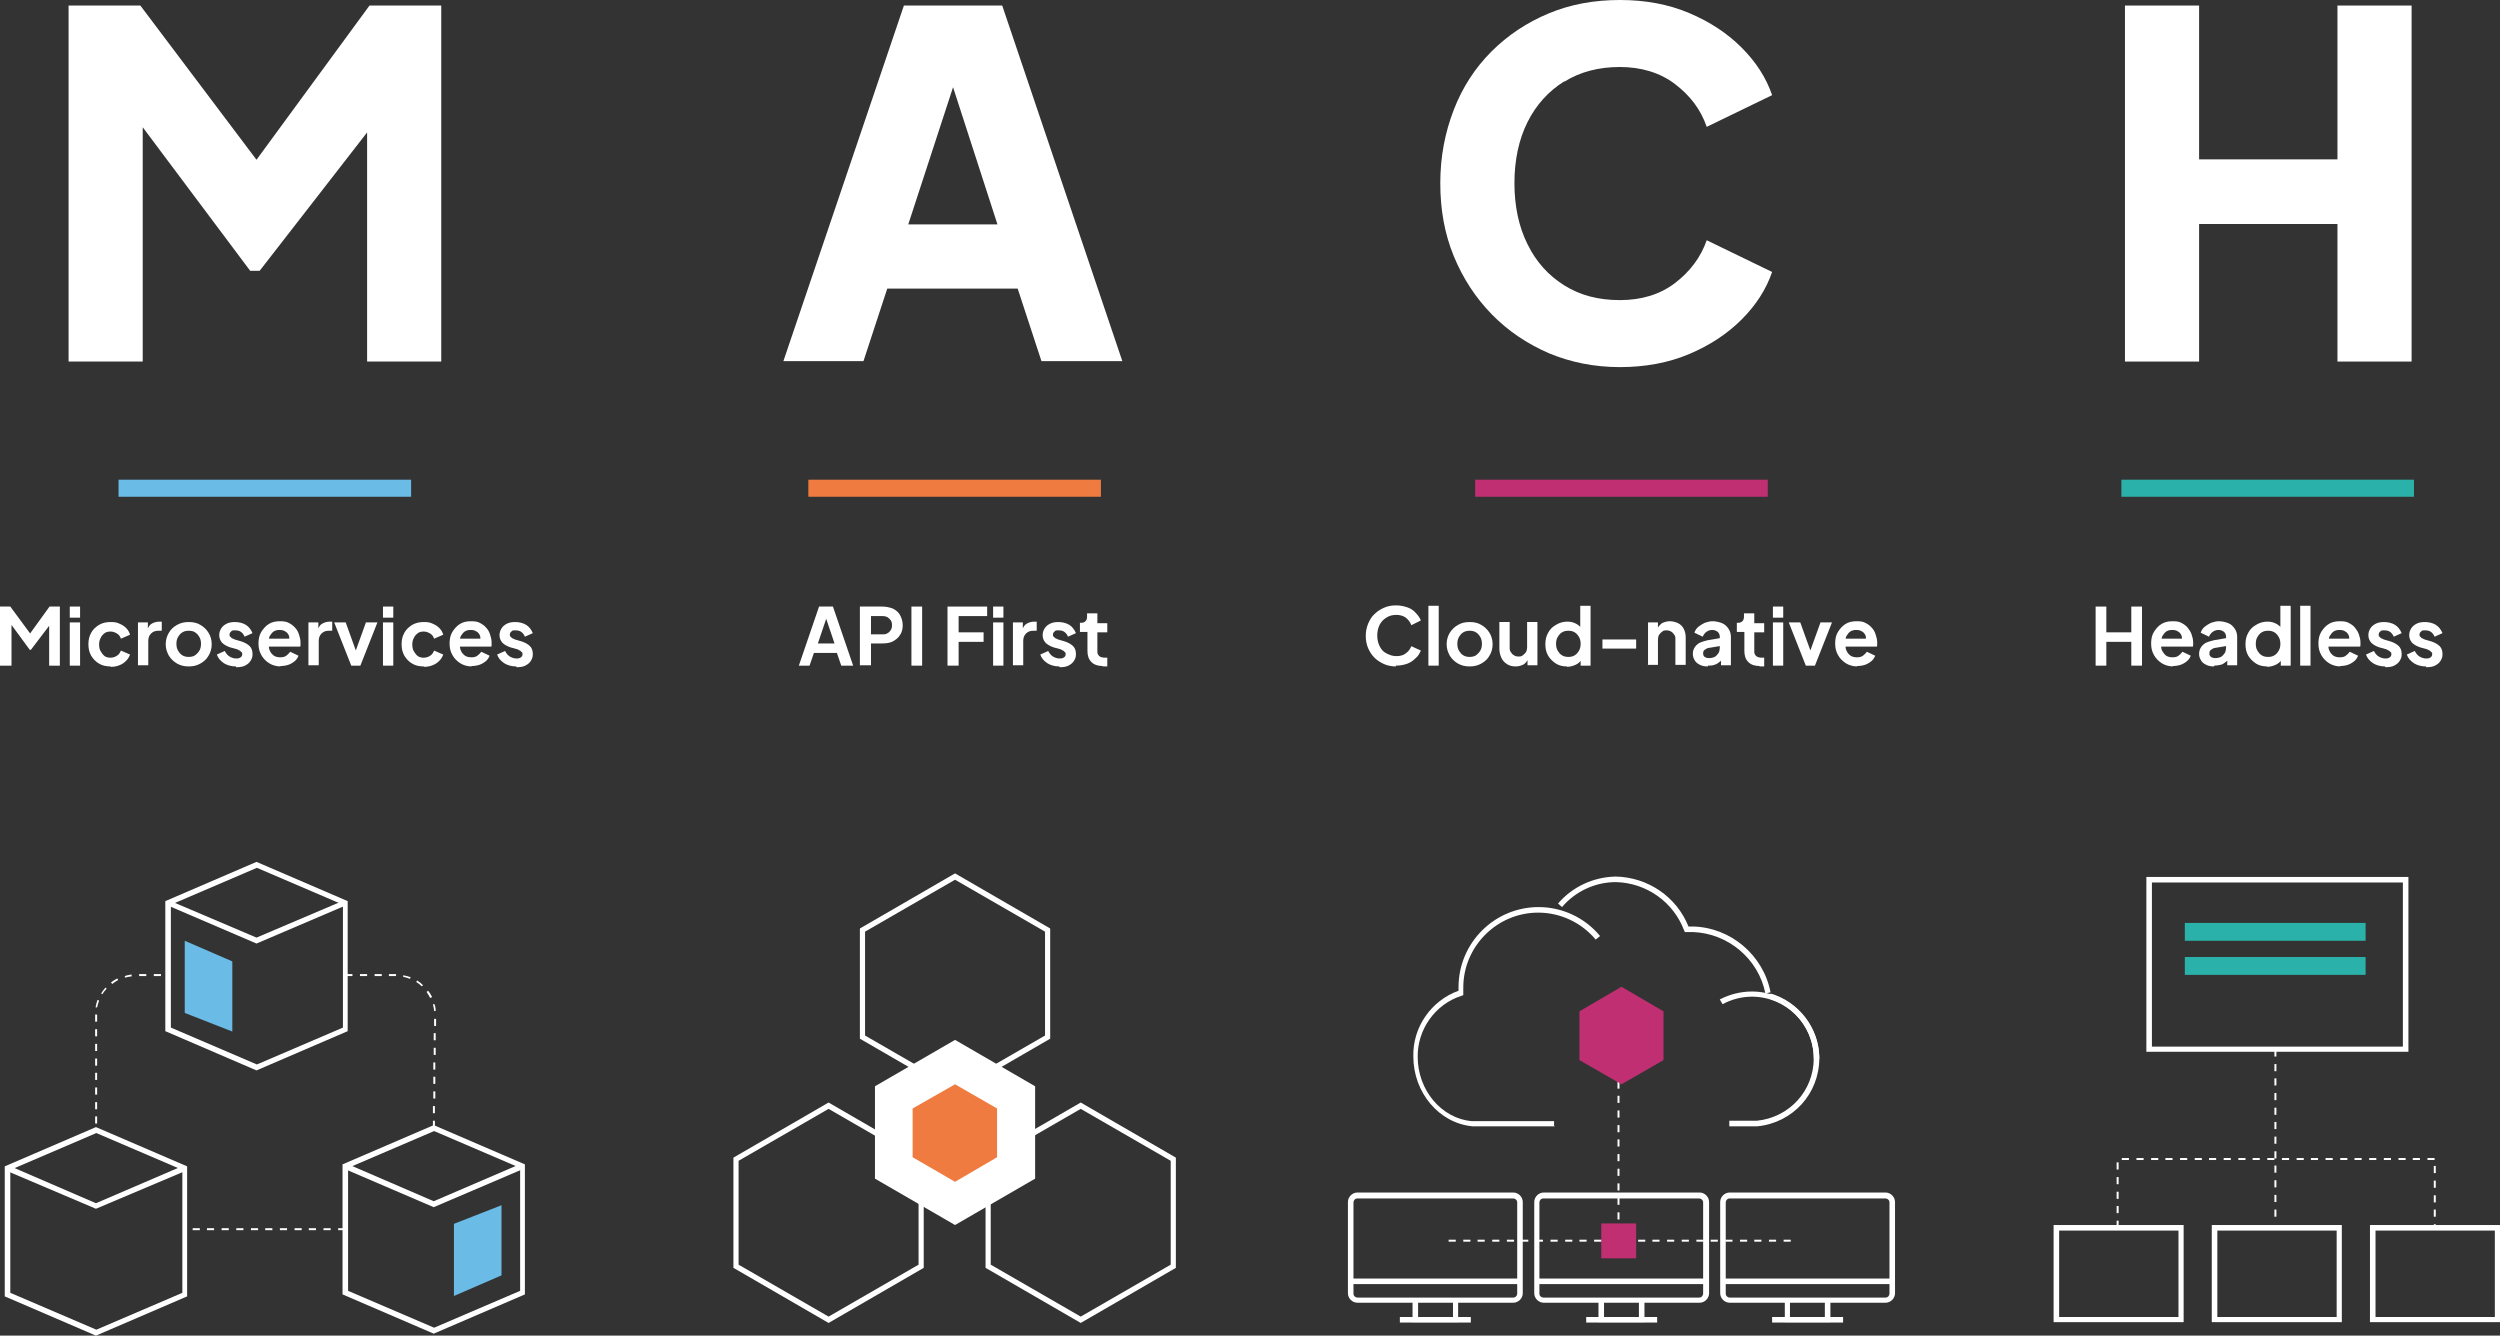 <?xml version="1.0" encoding="UTF-8"?>
<svg xmlns="http://www.w3.org/2000/svg" xmlns:xlink="http://www.w3.org/1999/xlink" version="1.1" viewBox="0 0 630.6 336.9">
  <rect x="0" y="0" width="630.6" height="336.9" fill="#333333" stroke="none"/>
  <defs>
    <style>
      .cls-1 {
        fill: #6abbe6;
      }

      .cls-2 {
        fill: #2ab2aa;
      }

      .cls-3 {
        fill: #c02f72;
      }

      .cls-4 {
        fill: #ef7b40;
      }

      .cls-5 {
        fill: #fff;
      }

      .cls-6 {
        fill: url(#Actindo_Ocean_Gradient);
      }

      .cls-7 {
        fill: none;
        stroke: #fff;
        stroke-dasharray: 5 6;
        stroke-miterlimit: 10;
      }

      .cls-8 {
        display: none;
      }
    </style>
    <linearGradient id="Actindo_Ocean_Gradient" data-name="Actindo Ocean Gradient" x1="310.6" y1="-317.5" x2="310.6" y2="1006.4" gradientUnits="userSpaceOnUse">
      <stop offset="0" stop-color="#121d4b"/>
      <stop offset="1" stop-color="#2d237c"/>
    </linearGradient>
  </defs>
  <!-- Generator: Adobe Illustrator 28.7.1, SVG Export Plug-In . SVG Version: 1.2.0 Build 142)  -->
  <g>
    <g id="Layer_2" class="cls-8">
      <rect class="cls-6" x="-654" y="-353.6" width="1929.1" height="1138.2"/>
    </g>
    <g id="Layer_1">
      <g>
        <g>
          <path class="cls-7" d="M484.4,240.8"/>
          <g>
            <path class="cls-5" d="M607.5,265.3h-66.1v-44.1h66.1v44.1ZM542.8,264h63.3v-41.4h-63.3v41.4Z"/>
            <rect class="cls-2" x="551.1" y="232.8" width="45.6" height="4.5"/>
            <rect class="cls-2" x="551.1" y="241.4" width="45.6" height="4.5"/>
          </g>
        </g>
        <path class="cls-5" d="M574.2,306.9h-.5v-1.8h.5v1.8ZM574.2,303.2h-.5v-1.8h.5v1.8ZM574.2,299.5h-.5v-1.8h.5v1.8ZM574.2,295.8h-.5v-1.8h.5v1.8ZM574.2,292.2h-.5v-1.8h.5v1.8ZM574.2,288.5h-.5v-1.8h.5v1.8ZM574.2,284.8h-.5v-1.8h.5v1.8ZM574.2,281.2h-.5v-1.8h.5v1.8ZM574.2,277.5h-.5v-1.8h.5v1.8ZM574.2,273.8h-.5v-1.8h.5v1.8ZM574.2,270.2h-.5v-1.8h.5v1.8ZM574.2,266.5h-.5v-1.8h.5v1.8Z"/>
        <path class="cls-5" d="M550.8,333.5h-32.8v-24.5h32.8v24.5ZM519.4,332.2h30.1v-21.8h-30.1v21.8Z"/>
        <path class="cls-5" d="M590.7,333.5h-32.8v-24.5h32.8v24.5ZM559.3,332.2h30.1v-21.8h-30.1v21.8Z"/>
        <path class="cls-5" d="M630.6,333.5h-32.8v-24.5h32.8v24.5ZM599.2,332.2h30.1v-21.8h-30.1v21.8Z"/>
        <path class="cls-5" d="M614.4,309.7h-.5v-.9h.5v.9ZM534.4,309.7h-.5v-1.8h.5v1.8ZM614.4,306.9h-.5v-1.8h.5v1.8ZM534.4,306h-.5v-1.8h.5v1.8ZM614.4,303.3h-.5v-1.8h.5v1.8ZM534.4,302.4h-.5v-1.8h.5v1.8ZM614.4,299.6h-.5v-1.8h.5v1.8ZM534.4,298.7h-.5v-1.8h.5v1.8ZM614.4,295.9h-.5v-1.8h.5v1.8ZM534.4,295h-.5v-1.8h.5v1.8ZM614.1,292.6h-1.8v-.5h1.8v.5ZM610.4,292.6h-1.8v-.5h1.8v.5ZM606.8,292.6h-1.8v-.5h1.8v.5ZM603.1,292.6h-1.8v-.5h1.8v.5ZM599.4,292.6h-1.8v-.5h1.8v.5ZM595.7,292.6h-1.8v-.5h1.8v.5ZM592.1,292.6h-1.8v-.5h1.8v.5ZM588.4,292.6h-1.8v-.5h1.8v.5ZM584.7,292.6h-1.8v-.5h1.8v.5ZM581.1,292.6h-1.8v-.5h1.8v.5ZM577.4,292.6h-1.8v-.5h1.8v.5ZM573.7,292.6h-1.8v-.5h1.8v.5ZM570,292.6h-1.8v-.5h1.8v.5ZM566.4,292.6h-1.8v-.5h1.8v.5ZM562.7,292.6h-1.8v-.5h1.8v.5ZM559,292.6h-1.8v-.5h1.8v.5ZM555.4,292.6h-1.8v-.5h1.8v.5ZM551.7,292.6h-1.8v-.5h1.8v.5ZM548,292.6h-1.8v-.5h1.8v.5ZM544.4,292.6h-1.8v-.5h1.8v.5ZM540.7,292.6h-1.8v-.5h1.8v.5ZM537,292.6h-1.8v-.5h1.8v.5Z"/>
      </g>
      <g>
        <path class="cls-5" d="M240.9,275.9l-24-13.9v-27.8l24-13.9,24,13.9v27.8l-24,13.9ZM218.2,261.2l22.7,13.1,22.7-13.1v-26.2l-22.7-13.1-22.7,13.1v26.2Z"/>
        <path class="cls-5" d="M209,333.7l-24-13.9v-27.8l24-13.9,24,13.9v27.8l-24,13.9ZM186.3,319l22.7,13.1,22.7-13.1v-26.2l-22.7-13.1-22.7,13.1v26.2Z"/>
        <path class="cls-5" d="M272.6,333.7l-24-13.9v-27.8l24-13.9,24,13.9v27.8l-24,13.9ZM249.9,319l22.7,13.1,22.7-13.1v-26.2l-22.7-13.1-22.7,13.1v26.2Z"/>
        <g>
          <polygon class="cls-5" points="260.4 296.9 260.4 274.3 240.9 263.1 221.4 274.3 221.4 296.9 240.9 308.2 260.4 296.9"/>
          <path class="cls-5" d="M240.9,309l-20.2-11.7v-23.3l20.2-11.7,20.2,11.7v23.3l-20.2,11.7ZM222.1,296.5l18.8,10.9,18.8-10.9v-21.8l-18.8-10.9-18.8,10.9v21.8Z"/>
        </g>
        <polygon class="cls-4" points="251.5 291.9 251.5 279.6 240.9 273.5 230.2 279.6 230.2 291.9 240.9 298.1 251.5 291.9"/>
      </g>
      <g>
        <path class="cls-5" d="M24.5,283.4h-.5v-1.8h.5v1.8ZM24.5,279.8h-.5v-1.8h.5v1.8ZM24.5,276.1h-.5v-1.8h.5v1.8ZM24.5,272.4h-.5v-1.8h.5v1.8ZM24.5,268.8h-.5v-1.8h.5v1.8ZM24.5,265.1h-.5v-1.8h.5v1.8ZM24.5,261.4h-.5v-1.8h.5v1.8ZM24.5,257.7h-.5v-1.8s.5,0,.5,0v1.8ZM24.6,254.1h-.5c.1-.7.3-1.3.5-1.9l.4.2c-.2.6-.4,1.1-.5,1.7ZM25.9,250.8l-.4-.2c.3-.5.7-1,1.1-1.5l.3.3c-.4.4-.8.9-1.1,1.4ZM28.3,248.2l-.3-.4c.5-.4,1-.7,1.6-1l.2.4c-.5.3-1,.6-1.5,1ZM31.5,246.6v-.4c.5-.2,1.1-.3,1.7-.4v.5c-.5,0-1.1.2-1.7.3ZM40.6,246.2h-1.8v-.5h1.8v.5ZM36.9,246.2h-1.8v-.5h1.8v.5Z"/>
        <g>
          <path class="cls-5" d="M24.2,336.9l-23-9.9v-32.8l23-9.9,23,9.9v32.8l-23,9.9ZM2.6,326.1l21.7,9.3,21.7-9.3v-31l-21.7-9.3-21.7,9.3v31Z"/>
          <polygon class="cls-5" points="24.2 304.9 1.6 295.3 2.2 294 24.2 303.5 46.3 294 46.9 295.3 24.2 304.9"/>
        </g>
        <g>
          <path class="cls-5" d="M64.7,270l-23-9.9v-32.8l23-9.9,23,9.9v32.8l-23,9.9ZM43.1,259.2l21.7,9.3,21.7-9.3v-31l-21.7-9.3-21.7,9.3v31Z"/>
          <polygon class="cls-5" points="64.7 238 42.1 228.3 42.6 227.1 64.7 236.5 86.8 227.1 87.4 228.3 64.7 238"/>
        </g>
        <g>
          <path class="cls-5" d="M109.4,336.4l-23-9.9v-32.8l23-9.9,23,9.9v32.8l-23,9.9ZM87.8,325.6l21.7,9.3,21.7-9.3v-31l-21.7-9.3-21.7,9.3v31Z"/>
          <polygon class="cls-5" points="109.4 304.5 86.8 294.8 87.4 293.5 109.4 303 131.5 293.5 132.1 294.8 109.4 304.5"/>
        </g>
        <path class="cls-5" d="M109.7,284.5h-.5s0-1.8,0-1.8h.5s0,1.8,0,1.8ZM109.7,280.8h-.5s0-1.8,0-1.8h.5s0,1.8,0,1.8ZM109.8,277.1h-.5s0-1.8,0-1.8h.5s0,1.8,0,1.8ZM109.8,273.4h-.5s0-1.8,0-1.8h.5s0,1.8,0,1.8ZM109.8,269.8h-.5s0-1.8,0-1.8h.5s0,1.8,0,1.8ZM109.9,266.1h-.5s0-1.8,0-1.8h.5s0,1.8,0,1.8ZM109.9,262.4h-.5s0-1.8,0-1.8h.5s0,1.8,0,1.8ZM110,258.8h-.5s0-1.8,0-1.8h.5s0,1.8,0,1.8ZM109.5,255.1c0-.6-.2-1.2-.3-1.8h.4c.2.5.3,1.1.3,1.7h-.5ZM108.5,251.7c-.3-.5-.6-1.1-.9-1.5l.4-.3c.4.5.7,1,1,1.6l-.4.2ZM106.4,248.8c-.4-.4-.9-.8-1.4-1.1l.2-.4c.5.3,1,.7,1.5,1.2l-.3.3ZM103.4,246.9c-.6-.2-1.1-.4-1.7-.5v-.4c.7.1,1.3.3,1.9.5l-.2.4ZM99.9,246.2h-1.8v-.5h1.8s0,.5,0,.5ZM96.3,246.2h-1.8v-.5h1.8v.5ZM92.6,246.2h-1.8v-.5h1.8v.5ZM88.9,246.2h-1.8v-.5h1.8v.5Z"/>
        <path class="cls-5" d="M87.1,310.3h-1.8v-.5h1.8v.5ZM83.4,310.3h-1.8v-.5h1.8v.5ZM79.7,310.3h-1.8v-.5h1.8v.5ZM76.1,310.3h-1.8v-.5h1.8v.5ZM72.4,310.3h-1.8v-.5h1.8v.5ZM68.7,310.3h-1.8v-.5h1.8v.5ZM65.1,310.3h-1.8v-.5h1.8v.5ZM61.4,310.3h-1.8v-.5h1.8v.5ZM57.7,310.3h-1.8v-.5h1.8v.5ZM54,310.3h-1.8v-.5h1.8v.5ZM50.4,310.3h-1.8v-.5h1.8v.5ZM46.7,310.3h-.1v-.5h.1v.5Z"/>
        <polygon class="cls-1" points="46.6 237.3 46.6 255.5 58.6 260.2 58.6 242.5 46.6 237.3"/>
        <polygon class="cls-1" points="114.5 326.9 114.5 308.7 126.5 304 126.5 321.7 114.5 326.9"/>
      </g>
      <g>
        <path class="cls-5" d="M408.5,307.6h-.5v-1.8h.5v1.8ZM408.5,303.9h-.5v-1.8h.5v1.8ZM408.5,300.3h-.5v-1.8h.5v1.8ZM408.5,296.6h-.5v-1.8h.5v1.8ZM408.5,292.9h-.5v-1.8h.5v1.8ZM408.5,289.2h-.5v-1.8h.5v1.8ZM408.5,285.6h-.5v-1.8h.5v1.8ZM408.5,281.9h-.5v-1.8h.5v1.8ZM408.5,278.2h-.5v-1.8h.5v1.8ZM408.5,274.6h-.5v-1.8h.5v1.8ZM408.5,270.9h-.5v-1.8h.5v1.8ZM408.5,267.2h-.5v-1.8h.5v1.8ZM408.5,263.5h-.5v-1.8h.5v1.8Z"/>
        <g>
          <g>
            <polygon class="cls-5" points="367.8 333.5 356.3 333.5 356.3 328.1 357.7 328.1 357.7 332.2 366.5 332.2 366.5 328.1 367.8 328.1 367.8 333.5"/>
            <rect class="cls-5" x="353.1" y="332.2" width="17.9" height="1.4"/>
          </g>
          <path class="cls-5" d="M381.7,328.6h-39.3c-1.3,0-2.4-1.1-2.4-2.4v-23c0-1.3,1.1-2.4,2.4-2.4h39.3c1.3,0,2.4,1.1,2.4,2.4v23c0,1.3-1.1,2.4-2.4,2.4ZM342.4,302.3c-.6,0-1,.5-1,1v23c0,.6.5,1,1,1h39.3c.6,0,1-.5,1-1v-23c0-.6-.5-1-1-1h-39.3Z"/>
          <rect class="cls-5" x="340.7" y="322.5" width="42.7" height="1.4"/>
        </g>
        <g>
          <g>
            <polygon class="cls-5" points="414.8 333.5 403.2 333.5 403.2 328.1 404.6 328.1 404.6 332.2 413.4 332.2 413.4 328.1 414.8 328.1 414.8 333.5"/>
            <rect class="cls-5" x="400.1" y="332.2" width="17.9" height="1.4"/>
          </g>
          <path class="cls-5" d="M428.7,328.6h-39.3c-1.3,0-2.4-1.1-2.4-2.4v-23c0-1.3,1.1-2.4,2.4-2.4h39.3c1.3,0,2.4,1.1,2.4,2.4v23c0,1.3-1.1,2.4-2.4,2.4ZM389.3,302.3c-.6,0-1,.5-1,1v23c0,.6.5,1,1,1h39.3c.6,0,1-.5,1-1v-23c0-.6-.5-1-1-1h-39.3Z"/>
          <rect class="cls-5" x="387.6" y="322.5" width="42.7" height="1.4"/>
        </g>
        <g>
          <g>
            <polygon class="cls-5" points="461.7 333.5 450.2 333.5 450.2 328.1 451.5 328.1 451.5 332.2 460.3 332.2 460.3 328.1 461.7 328.1 461.7 333.5"/>
            <rect class="cls-5" x="447" y="332.2" width="17.9" height="1.4"/>
          </g>
          <path class="cls-5" d="M475.6,328.6h-39.3c-1.3,0-2.4-1.1-2.4-2.4v-23c0-1.3,1.1-2.4,2.4-2.4h39.3c1.3,0,2.4,1.1,2.4,2.4v23c0,1.3-1.1,2.4-2.4,2.4ZM436.3,302.3c-.6,0-1,.5-1,1v23c0,.6.5,1,1,1h39.3c.6,0,1-.5,1-1v-23c0-.6-.5-1-1-1h-39.3Z"/>
          <rect class="cls-5" x="434.6" y="322.5" width="42.7" height="1.4"/>
        </g>
        <polygon class="cls-3" points="419.6 267.4 419.6 255.1 409 248.9 398.4 255.1 398.4 267.4 409 273.5 419.6 267.4"/>
        <rect class="cls-3" x="403.9" y="308.6" width="8.8" height="8.8"/>
        <path class="cls-5" d="M403.9,313.2h-1.8v-.5h1.8v.5ZM400.2,313.2h-1.8v-.5h1.8v.5ZM396.6,313.2h-1.8v-.5h1.8v.5ZM392.9,313.2h-1.8v-.5h1.8v.5ZM389.2,313.2h-1.8v-.5h1.8v.5ZM385.5,313.2h-1.8v-.5h1.8v.5ZM381.9,313.2h-1.8v-.5h1.8v.5ZM378.2,313.2h-1.8v-.5h1.8v.5ZM374.5,313.2h-1.8v-.5h1.8v.5ZM370.9,313.2h-1.8v-.5h1.8v.5ZM367.2,313.2h-1.8v-.5h1.8v.5Z"/>
        <path class="cls-5" d="M451.7,313.2h-1.8v-.5h1.8v.5ZM448,313.2h-1.8v-.5h1.8v.5ZM444.3,313.2h-1.8v-.5h1.8v.5ZM440.7,313.2h-1.8v-.5h1.8v.5ZM437,313.2h-1.8v-.5h1.8v.5ZM433.3,313.2h-1.8v-.5h1.8v.5ZM429.7,313.2h-1.8v-.5h1.8v.5ZM426,313.2h-1.8v-.5h1.8v.5ZM422.3,313.2h-1.8v-.5h1.8v.5ZM418.6,313.2h-1.8v-.5h1.8v.5ZM415,313.2h-1.8v-.5h1.8v.5Z"/>
        <g>
          <path class="cls-5" d="M392.3,284.1h-20.9c-8.4-.8-14.9-8.5-14.9-17.6-.2-7.4,4.5-14.1,11.4-16.6,0-.3,0-.6,0-.9,0-11.2,9.1-20.2,20.2-20.2h0c6,0,11.7,2.7,15.5,7.3l-1.1.9c-3.6-4.3-8.9-6.8-14.5-6.8-10.4,0-18.9,8.5-18.9,18.9,0,.4,0,.8,0,1.2v.7c0,0-.5.2-.5.2-6.6,2.1-11.1,8.5-11,15.4,0,8.4,6,15.5,13.6,16.2h20.8s0,1.4,0,1.4Z"/>
          <path class="cls-5" d="M443.2,284.1h-7v-1.4h6.9c8.2-.8,14.4-7.5,14.4-15.8,0-6.9-4.6-13.1-11.3-15l.4-1.3c7.2,2.1,12.3,8.8,12.3,16.3,0,9-6.7,16.3-15.6,17.2h0Z"/>
          <path class="cls-5" d="M445.3,250.6c-1.7-8.7-9.4-15.2-18.3-15.5-.5,0-1,0-1.5,0h-.5s-.2-.4-.2-.4c-2.7-7.2-9.5-12-17.2-12.2-5.2,0-10.2,2.3-13.6,6.3l-1-.9c3.7-4.3,9-6.7,14.6-6.8,8.1.2,15.3,5.1,18.3,12.6.4,0,.7,0,1.1,0,9.5.2,17.8,7.2,19.6,16.6l-1.4.3Z"/>
          <path class="cls-5" d="M457.5,267c0-8.6-7-15.6-15.6-15.6h0c-2.6,0-5.2.7-7.4,1.9l-.7-1.2c2.5-1.3,5.3-2,8.1-2h0c4.5,0,8.8,1.8,12,5,3.2,3.2,5,7.5,5,12h-1.4Z"/>
        </g>
      </g>
      <g>
        <path class="cls-5" d="M0,167.9v-14.9h2.6l5.6,7.6h-1.2l5.5-7.6h2.6v14.9h-2.7v-11.8l1.1.3-5.7,7.5h-.3l-5.5-7.5.9-.3v11.8H0Z"/>
        <path class="cls-5" d="M17.6,155.8v-2.8h2.6v2.8h-2.6ZM17.6,167.9v-10.9h2.6v10.9h-2.6Z"/>
        <path class="cls-5" d="M27.9,168.1c-1.1,0-2.1-.2-2.9-.7-.9-.5-1.5-1.2-2-2-.5-.9-.7-1.8-.7-2.9s.2-2,.7-2.9c.5-.9,1.2-1.5,2-2,.9-.5,1.8-.7,2.9-.7s1.5.1,2.2.4c.7.3,1.2.6,1.7,1.1.5.5.8,1,1,1.7l-2.3,1c-.2-.6-.5-1-1-1.3-.5-.3-1-.5-1.6-.5s-1.1.1-1.5.4c-.4.3-.8.7-1,1.2-.3.5-.4,1.1-.4,1.7s.1,1.2.4,1.7c.3.5.6.9,1,1.2.4.3,1,.4,1.5.4s1.2-.2,1.6-.5c.5-.3.8-.8,1-1.3l2.3,1c-.2.6-.6,1.2-1,1.6-.5.5-1.1.9-1.7,1.1-.7.3-1.4.4-2.2.4Z"/>
        <path class="cls-5" d="M34.8,167.9v-10.9h2.5v2.4l-.2-.4c.3-.8.6-1.4,1.2-1.7.5-.3,1.2-.5,1.9-.5h.6v2.3h-.9c-.7,0-1.3.2-1.8.7-.5.5-.7,1.1-.7,1.9v6.1h-2.6Z"/>
        <path class="cls-5" d="M47.6,168.1c-1.1,0-2-.2-2.9-.7-.9-.5-1.6-1.2-2.1-2-.5-.9-.8-1.8-.8-2.9s.3-2.1.8-2.9c.5-.9,1.2-1.5,2.1-2,.9-.5,1.8-.7,2.9-.7s2.1.2,2.9.7c.9.5,1.6,1.2,2.1,2,.5.8.8,1.8.8,2.9s-.3,2.1-.8,2.9c-.5.9-1.2,1.5-2.1,2-.9.5-1.8.7-2.9.7ZM47.6,165.7c.6,0,1.1-.1,1.6-.4.4-.3.8-.7,1.1-1.2s.4-1.1.4-1.7-.1-1.2-.4-1.7-.6-.9-1.1-1.2c-.4-.3-1-.4-1.6-.4s-1.1.1-1.6.4c-.5.3-.8.7-1.1,1.2-.3.5-.4,1.1-.4,1.7s.1,1.2.4,1.7c.3.5.6.9,1.1,1.2.5.3,1,.4,1.6.4Z"/>
        <path class="cls-5" d="M59.5,168.1c-1.2,0-2.2-.3-3-.8-.9-.6-1.5-1.3-1.8-2.2l2-.9c.3.6.7,1.1,1.2,1.4s1.1.5,1.7.5.8-.1,1.1-.3c.3-.2.4-.5.4-.8s0-.4-.2-.5c-.1-.1-.3-.3-.4-.4-.2,0-.4-.2-.6-.3l-1.8-.5c-.9-.3-1.6-.7-2.1-1.2-.5-.6-.7-1.2-.7-1.9s.2-1.2.5-1.7c.3-.5.8-.9,1.4-1.2.6-.3,1.3-.4,2.1-.4s1.9.2,2.7.7c.8.5,1.3,1.2,1.7,2.1l-2,.9c-.2-.5-.5-.9-.9-1.2-.4-.3-.9-.4-1.5-.4s-.8,0-1,.3c-.3.2-.4.5-.4.8s0,.4.2.5c.1.1.3.3.4.4.2,0,.4.2.7.3l1.7.5c.9.3,1.6.7,2.1,1.2.5.5.7,1.2.7,2s-.2,1.2-.5,1.7c-.3.5-.8.9-1.4,1.2-.6.3-1.3.4-2.2.4Z"/>
        <path class="cls-5" d="M70.8,168.1c-1.1,0-2.1-.3-2.9-.8-.8-.5-1.5-1.2-2-2.1-.5-.9-.7-1.8-.7-2.9s.2-2.1.7-2.9c.5-.8,1.1-1.5,1.9-2,.8-.5,1.7-.7,2.8-.7s1.6.1,2.2.4c.6.3,1.2.7,1.6,1.2.5.5.8,1.1,1,1.7.2.6.4,1.3.4,2s0,.4,0,.6c0,.2,0,.4-.1.5h-8.4v-2h6.9l-1.3.9c.1-.6.1-1.2,0-1.6-.2-.5-.5-.9-.9-1.1-.4-.3-.9-.4-1.5-.4s-1,.1-1.5.4c-.4.3-.7.7-1,1.2-.2.5-.3,1.2-.2,1.9,0,.7,0,1.3.3,1.8.2.5.6.9,1,1.2.5.3,1,.4,1.6.4s1.1-.1,1.5-.4c.4-.3.7-.6,1-1l2.1,1c-.2.5-.5,1-1,1.4-.5.4-1,.7-1.6.9-.6.2-1.3.3-2,.3Z"/>
        <path class="cls-5" d="M77.8,167.9v-10.9h2.5v2.4l-.2-.4c.3-.8.6-1.4,1.2-1.7.5-.3,1.2-.5,1.9-.5h.6v2.3h-.9c-.7,0-1.3.2-1.8.7-.5.5-.7,1.1-.7,1.9v6.1h-2.6Z"/>
        <path class="cls-5" d="M88.6,167.9l-4.3-10.9h2.9l3.1,8.6h-1.1l3.1-8.6h2.9l-4.3,10.9h-2.3Z"/>
        <path class="cls-5" d="M96.6,155.8v-2.8h2.6v2.8h-2.6ZM96.6,167.9v-10.9h2.6v10.9h-2.6Z"/>
        <path class="cls-5" d="M106.9,168.1c-1.1,0-2.1-.2-2.9-.7-.9-.5-1.5-1.2-2-2-.5-.9-.7-1.8-.7-2.9s.2-2,.7-2.9c.5-.9,1.2-1.5,2-2,.9-.5,1.8-.7,2.9-.7s1.5.1,2.2.4c.7.3,1.2.6,1.7,1.1.5.5.8,1,1,1.7l-2.3,1c-.2-.6-.5-1-1-1.3-.5-.3-1-.5-1.6-.5s-1.1.1-1.5.4c-.4.3-.8.7-1,1.2-.3.5-.4,1.1-.4,1.7s.1,1.2.4,1.7c.3.5.6.9,1,1.2.4.3,1,.4,1.5.4s1.2-.2,1.6-.5c.5-.3.8-.8,1-1.3l2.3,1c-.2.6-.6,1.2-1,1.6-.5.5-1.1.9-1.7,1.1-.7.3-1.4.4-2.2.4Z"/>
        <path class="cls-5" d="M119,168.1c-1.1,0-2.1-.3-2.9-.8-.8-.5-1.5-1.2-2-2.1-.5-.9-.7-1.8-.7-2.9s.2-2.1.7-2.9c.5-.8,1.1-1.5,1.9-2,.8-.5,1.7-.7,2.8-.7s1.6.1,2.2.4c.6.3,1.2.7,1.6,1.2.5.5.8,1.1,1,1.7.2.6.4,1.3.4,2s0,.4,0,.6c0,.2,0,.4-.1.5h-8.4v-2h6.9l-1.3.9c.1-.6.1-1.2,0-1.6-.2-.5-.5-.9-.9-1.1-.4-.3-.9-.4-1.5-.4s-1,.1-1.5.4c-.4.3-.7.7-1,1.2-.2.5-.3,1.2-.2,1.9,0,.7,0,1.3.3,1.8.2.5.6.9,1,1.2.5.3,1,.4,1.6.4s1.1-.1,1.5-.4c.4-.3.7-.6,1-1l2.1,1c-.2.5-.5,1-1,1.4-.5.4-1,.7-1.6.9-.6.2-1.3.3-2,.3Z"/>
        <path class="cls-5" d="M130.2,168.1c-1.2,0-2.2-.3-3-.8-.9-.6-1.5-1.3-1.8-2.2l2-.9c.3.6.7,1.1,1.2,1.4s1.1.5,1.7.5.8-.1,1.1-.3c.3-.2.4-.5.4-.8s0-.4-.2-.5c-.1-.1-.3-.3-.4-.4-.2,0-.4-.2-.6-.3l-1.8-.5c-.9-.3-1.6-.7-2.1-1.2-.5-.6-.7-1.2-.7-1.9s.2-1.2.5-1.7c.3-.5.8-.9,1.4-1.2.6-.3,1.3-.4,2.1-.4s1.9.2,2.7.7c.8.5,1.3,1.2,1.7,2.1l-2,.9c-.2-.5-.5-.9-.9-1.2-.4-.3-.9-.4-1.5-.4s-.8,0-1,.3c-.3.2-.4.5-.4.8s0,.4.2.5c.1.1.3.3.4.4.2,0,.4.2.7.3l1.7.5c.9.3,1.6.7,2.1,1.2.5.5.7,1.2.7,2s-.2,1.2-.5,1.7c-.3.5-.8.9-1.4,1.2-.6.3-1.3.4-2.2.4Z"/>
      </g>
      <g>
        <path class="cls-5" d="M201.5,167.9l5.1-14.9h3.5l5.1,14.9h-3l-1.1-3.2h-5.8l-1.1,3.2h-2.9ZM206.3,162.3h4.2l-2.5-7.4h.8l-2.5,7.4Z"/>
        <path class="cls-5" d="M216.9,167.9v-14.9h5.6c1,0,1.9.2,2.7.5.8.4,1.4.9,1.8,1.6.4.7.7,1.6.7,2.6s-.2,1.8-.7,2.5c-.4.7-1.1,1.2-1.8,1.6-.8.4-1.7.5-2.7.5h-2.8v5.5h-2.7ZM219.7,160h2.9c.5,0,.9,0,1.3-.3.4-.2.6-.5.8-.8.2-.3.3-.7.3-1.2s-.1-.9-.3-1.2c-.2-.3-.5-.6-.8-.8-.4-.2-.8-.3-1.3-.3h-2.9v4.6Z"/>
        <path class="cls-5" d="M229.9,167.9v-14.9h2.7v14.9h-2.7Z"/>
        <path class="cls-5" d="M239,167.9v-14.9h10v2.4h-7.2v4.1h6.3v2.4h-6.3v6h-2.7Z"/>
        <path class="cls-5" d="M250.5,155.8v-2.8h2.6v2.8h-2.6ZM250.5,167.9v-10.9h2.6v10.9h-2.6Z"/>
        <path class="cls-5" d="M255.5,167.9v-10.9h2.5v2.4l-.2-.4c.3-.8.6-1.4,1.2-1.7.5-.3,1.2-.5,1.9-.5h.6v2.3h-.9c-.7,0-1.3.2-1.8.7-.5.5-.7,1.1-.7,1.9v6.1h-2.6Z"/>
        <path class="cls-5" d="M267.2,168.1c-1.2,0-2.2-.3-3-.8-.9-.6-1.5-1.3-1.8-2.2l2-.9c.3.6.7,1.1,1.2,1.4s1.1.5,1.7.5.8-.1,1.1-.3c.3-.2.4-.5.4-.8s0-.4-.2-.5c-.1-.1-.3-.3-.4-.4-.2,0-.4-.2-.6-.3l-1.8-.5c-.9-.3-1.6-.7-2.1-1.2-.5-.6-.7-1.2-.7-1.9s.2-1.2.5-1.7c.3-.5.8-.9,1.4-1.2.6-.3,1.3-.4,2.1-.4s1.9.2,2.7.7c.8.5,1.3,1.2,1.7,2.1l-2,.9c-.2-.5-.5-.9-.9-1.2-.4-.3-.9-.4-1.5-.4s-.8,0-1,.3c-.3.2-.4.5-.4.8s0,.4.2.5c.1.1.3.3.4.4.2,0,.4.2.7.3l1.7.5c.9.3,1.6.7,2.1,1.2.5.5.7,1.2.7,2s-.2,1.2-.5,1.7c-.3.5-.8.9-1.4,1.2-.6.3-1.3.4-2.2.4Z"/>
        <path class="cls-5" d="M278.2,168c-1.2,0-2.2-.3-2.9-1-.7-.7-1-1.6-1-2.8v-4.8h-1.9v-2.3h.2c.5,0,.9-.1,1.2-.4.3-.3.4-.7.4-1.2v-.8h2.6v2.5h2.5v2.3h-2.5v4.7c0,.4,0,.7.2.9.1.3.3.4.6.6.3.1.6.2,1,.2s.2,0,.3,0c.1,0,.2,0,.4,0v2.2c-.2,0-.4,0-.6,0-.2,0-.5,0-.7,0Z"/>
      </g>
      <g>
        <path class="cls-5" d="M352.1,168.1c-1.1,0-2.1-.2-3-.6-.9-.4-1.7-.9-2.4-1.6-.7-.7-1.2-1.5-1.6-2.4-.4-.9-.6-2-.6-3.1s.2-2.1.6-3.1c.4-.9.9-1.8,1.6-2.4.7-.7,1.5-1.2,2.4-1.6.9-.4,1.9-.6,3-.6s2,.2,2.9.5,1.6.8,2.1,1.4c.6.6,1,1.2,1.3,1.9l-2.4,1.2c-.3-.8-.8-1.4-1.4-1.9-.7-.5-1.5-.7-2.4-.7s-1.8.2-2.5.7c-.7.4-1.3,1-1.7,1.8-.4.8-.6,1.7-.6,2.7s.2,1.9.6,2.7c.4.8.9,1.4,1.7,1.8s1.5.7,2.5.7,1.8-.2,2.4-.7c.7-.5,1.1-1.1,1.4-1.8l2.4,1.1c-.3.7-.7,1.4-1.3,1.9-.6.6-1.3,1.1-2.1,1.4s-1.8.5-2.9.5Z"/>
        <path class="cls-5" d="M360.3,167.9v-15.1h2.6v15.1h-2.6Z"/>
        <path class="cls-5" d="M370.7,168.1c-1.1,0-2-.2-2.9-.7-.9-.5-1.6-1.2-2.1-2-.5-.9-.8-1.8-.8-2.9s.3-2.1.8-2.9,1.2-1.5,2.1-2c.9-.5,1.8-.7,2.9-.7s2.1.2,2.9.7c.9.5,1.6,1.2,2.1,2,.5.8.8,1.8.8,2.9s-.3,2.1-.8,2.9c-.5.9-1.2,1.5-2.1,2-.9.5-1.8.7-2.9.7ZM370.7,165.7c.6,0,1.1-.1,1.6-.4.4-.3.8-.7,1.1-1.2s.4-1.1.4-1.7-.1-1.2-.4-1.7-.6-.9-1.1-1.2-1-.4-1.6-.4-1.1.1-1.6.4-.8.7-1.1,1.2-.4,1.1-.4,1.7.1,1.2.4,1.7.6.9,1.1,1.2c.5.3,1,.4,1.6.4Z"/>
        <path class="cls-5" d="M382.3,168.1c-.9,0-1.6-.2-2.2-.6-.6-.4-1.1-.9-1.4-1.6-.3-.7-.5-1.4-.5-2.3v-6.7h2.6v6.4c0,.5,0,.8.3,1.2.2.3.4.6.8.8.3.2.7.3,1.1.3s.8,0,1.1-.3c.3-.2.6-.5.8-.8.2-.3.3-.8.3-1.2v-6.4h2.6v10.9h-2.5v-2.1l.2.4c-.3.7-.7,1.2-1.2,1.5-.6.3-1.2.5-2,.5Z"/>
        <path class="cls-5" d="M395.3,168.1c-1.1,0-2-.2-2.8-.7-.8-.5-1.5-1.2-2-2-.5-.9-.7-1.8-.7-2.9s.2-2,.7-2.9c.5-.9,1.1-1.5,2-2,.8-.5,1.8-.8,2.8-.8s1.6.2,2.2.5c.6.3,1.2.8,1.5,1.4l-.4.5v-6.4h2.6v15.1h-2.5v-2.1l.3.5c-.4.6-.9,1.1-1.6,1.4-.7.3-1.4.5-2.2.5ZM395.6,165.7c.6,0,1.1-.1,1.6-.4.5-.3.8-.7,1.1-1.2s.4-1.1.4-1.7-.1-1.2-.4-1.7-.6-.9-1.1-1.2c-.5-.3-1-.4-1.6-.4s-1.1.1-1.6.4c-.5.3-.8.7-1.1,1.2s-.4,1.1-.4,1.7.1,1.2.4,1.7.6.9,1.1,1.2c.5.3,1,.4,1.6.4Z"/>
        <path class="cls-5" d="M404.2,163.6v-2.3h8.5v2.3h-8.5Z"/>
        <path class="cls-5" d="M415.7,167.9v-10.9h2.5v2.1l-.2-.4c.3-.7.7-1.1,1.2-1.5.6-.3,1.3-.5,2-.5s1.5.2,2.1.5c.6.3,1.1.8,1.4,1.4.3.6.5,1.3.5,2.1v7h-2.6v-6.4c0-.5,0-.9-.3-1.2-.2-.3-.4-.6-.8-.8-.3-.2-.7-.3-1.1-.3s-.8,0-1.1.3c-.3.2-.6.5-.8.8s-.3.8-.3,1.2v6.4h-2.6Z"/>
        <path class="cls-5" d="M430.8,168.1c-.8,0-1.4-.1-2-.4-.6-.3-1-.6-1.3-1.1-.3-.5-.5-1-.5-1.6s.1-1.1.4-1.6c.3-.5.7-.9,1.2-1.2.6-.3,1.3-.5,2.1-.7l3.5-.6v2l-3,.5c-.5,0-.9.3-1.2.5-.3.2-.4.5-.4.9s.1.7.4.9c.3.2.6.3,1.1.3s1-.1,1.4-.3.7-.6,1-1c.2-.4.3-.9.3-1.3v-2.8c0-.5-.2-.9-.5-1.2-.4-.3-.8-.5-1.4-.5s-1.1.2-1.5.5c-.4.3-.7.7-.9,1.2l-2.1-1c.2-.6.5-1.1,1-1.5s1-.7,1.6-1c.6-.2,1.3-.4,2-.4s1.7.2,2.4.5c.7.3,1.2.8,1.6,1.4.4.6.6,1.3.6,2v7.2h-2.5v-1.9h.6c-.3.4-.6.8-1,1.1-.4.3-.8.6-1.3.7-.5.2-1,.2-1.6.2Z"/>
        <path class="cls-5" d="M443.9,168c-1.2,0-2.2-.3-2.9-1-.7-.7-1-1.6-1-2.8v-4.8h-1.9v-2.3h.2c.5,0,.9-.1,1.2-.4.3-.3.4-.7.4-1.2v-.8h2.6v2.5h2.5v2.3h-2.5v4.7c0,.4,0,.7.2.9.1.3.3.4.6.6.3.1.6.2,1,.2s.2,0,.3,0c.1,0,.3,0,.4,0v2.2c-.2,0-.4,0-.6,0-.2,0-.5,0-.7,0Z"/>
        <path class="cls-5" d="M447.2,155.8v-2.8h2.6v2.8h-2.6ZM447.2,167.9v-10.9h2.6v10.9h-2.6Z"/>
        <path class="cls-5" d="M455.5,167.9l-4.3-10.9h2.9l3.1,8.6h-1.1l3.1-8.6h2.9l-4.3,10.9h-2.3Z"/>
        <path class="cls-5" d="M468.5,168.1c-1.1,0-2.1-.3-2.9-.8-.8-.5-1.5-1.2-2-2.1s-.7-1.8-.7-2.9.2-2.1.7-2.9c.5-.8,1.1-1.5,1.9-2s1.7-.7,2.8-.7,1.6.1,2.2.4c.6.3,1.2.7,1.6,1.2.5.5.8,1.1,1,1.7.2.6.4,1.3.4,2s0,.4,0,.6c0,.2,0,.4-.1.5h-8.4v-2h6.9l-1.3.9c.1-.6.1-1.2,0-1.6-.2-.5-.5-.9-.9-1.1-.4-.3-.9-.4-1.5-.4s-1,.1-1.5.4c-.4.3-.7.7-1,1.2-.2.5-.3,1.2-.2,1.9,0,.7,0,1.3.3,1.8.2.5.6.9,1,1.2.5.3,1,.4,1.6.4s1.1-.1,1.5-.4.7-.6,1-1l2.1,1c-.2.5-.5,1-1,1.4-.5.4-1,.7-1.6.9-.6.2-1.3.3-2,.3Z"/>
      </g>
      <g>
        <path class="cls-5" d="M528.6,167.9v-14.9h2.7v6.5h6.3v-6.5h2.7v14.9h-2.7v-6h-6.3v6h-2.7Z"/>
        <path class="cls-5" d="M548.2,168.1c-1.1,0-2.1-.3-2.9-.8-.8-.5-1.5-1.2-2-2.1-.5-.9-.7-1.8-.7-2.9s.2-2.1.7-2.9c.5-.8,1.1-1.5,1.9-2,.8-.5,1.7-.7,2.8-.7s1.6.1,2.2.4c.6.3,1.2.7,1.6,1.2s.8,1.1,1,1.7c.2.6.4,1.3.4,2s0,.4,0,.6c0,.2,0,.4-.1.5h-8.4v-2h6.9l-1.3.9c.1-.6.1-1.2,0-1.6-.2-.5-.5-.9-.9-1.1-.4-.3-.9-.4-1.5-.4s-1,.1-1.5.4c-.4.3-.7.7-1,1.2-.2.5-.3,1.2-.3,1.9,0,.7,0,1.3.3,1.8s.6.9,1,1.2c.5.3,1,.4,1.6.4s1.1-.1,1.5-.4c.4-.3.7-.6,1-1l2.1,1c-.2.5-.5,1-1,1.4s-1,.7-1.6.9-1.3.3-2,.3Z"/>
        <path class="cls-5" d="M558.5,168.1c-.8,0-1.4-.1-2-.4-.6-.3-1-.6-1.3-1.1-.3-.5-.5-1-.5-1.6s.1-1.1.4-1.6c.3-.5.7-.9,1.2-1.2.6-.3,1.3-.5,2.1-.7l3.5-.6v2l-3,.5c-.5,0-.9.3-1.2.5s-.4.5-.4.9.1.7.4.9c.3.2.6.3,1.1.3s1-.1,1.4-.3c.4-.2.7-.6,1-1,.2-.4.3-.9.3-1.3v-2.8c0-.5-.2-.9-.5-1.2-.4-.3-.8-.5-1.4-.5s-1.1.2-1.5.5-.7.7-.9,1.2l-2.1-1c.2-.6.5-1.1,1-1.5s1-.7,1.6-1c.6-.2,1.3-.4,2-.4s1.7.2,2.4.5c.7.3,1.2.8,1.6,1.4.4.6.6,1.3.6,2v7.2h-2.5v-1.9h.6c-.3.4-.6.8-1,1.1-.4.3-.8.6-1.3.7s-1,.2-1.6.2Z"/>
        <path class="cls-5" d="M571.9,168.1c-1.1,0-2-.2-2.8-.7-.8-.5-1.5-1.2-2-2-.5-.9-.7-1.8-.7-2.9s.2-2,.7-2.9c.5-.9,1.1-1.5,2-2,.8-.5,1.8-.8,2.8-.8s1.6.2,2.2.5c.6.3,1.2.8,1.5,1.4l-.4.5v-6.4h2.6v15.1h-2.5v-2.1l.3.5c-.4.6-.9,1.1-1.6,1.4-.7.3-1.4.5-2.2.5ZM572.1,165.7c.6,0,1.1-.1,1.6-.4.5-.3.8-.7,1.1-1.2s.4-1.1.4-1.7-.1-1.2-.4-1.7-.6-.9-1.1-1.2-1-.4-1.6-.4-1.1.1-1.6.4c-.5.3-.8.7-1.1,1.2s-.4,1.1-.4,1.7.1,1.2.4,1.7.6.9,1.1,1.2c.5.3,1,.4,1.6.4Z"/>
        <path class="cls-5" d="M580.2,167.9v-15.1h2.6v15.1h-2.6Z"/>
        <path class="cls-5" d="M590.4,168.1c-1.1,0-2.1-.3-2.9-.8s-1.5-1.2-2-2.1c-.5-.9-.7-1.8-.7-2.9s.2-2.1.7-2.9c.5-.8,1.1-1.5,1.9-2,.8-.5,1.7-.7,2.8-.7s1.6.1,2.2.4c.6.3,1.2.7,1.6,1.2s.8,1.1,1,1.7c.2.6.4,1.3.4,2s0,.4,0,.6c0,.2,0,.4-.1.5h-8.4v-2h6.9l-1.3.9c.1-.6.1-1.2,0-1.6-.2-.5-.5-.9-.9-1.1-.4-.3-.9-.4-1.5-.4s-1,.1-1.5.4c-.4.3-.7.7-1,1.2-.2.5-.3,1.2-.3,1.9,0,.7,0,1.3.3,1.8.2.5.6.9,1,1.2.5.3,1,.4,1.6.4s1.1-.1,1.5-.4c.4-.3.7-.6,1-1l2.1,1c-.2.5-.5,1-1,1.4s-1,.7-1.6.9c-.6.2-1.3.3-2,.3Z"/>
        <path class="cls-5" d="M601.6,168.1c-1.2,0-2.2-.3-3-.8-.9-.6-1.5-1.3-1.8-2.2l2-.9c.3.6.7,1.1,1.2,1.4s1.1.5,1.7.5.8-.1,1.1-.3c.3-.2.4-.5.4-.8s0-.4-.2-.5c-.1-.1-.3-.3-.4-.4-.2,0-.4-.2-.6-.3l-1.8-.5c-.9-.3-1.6-.7-2.1-1.2-.5-.6-.7-1.2-.7-1.9s.2-1.2.5-1.7.8-.9,1.4-1.2c.6-.3,1.3-.4,2.1-.4s1.9.2,2.7.7c.8.5,1.3,1.2,1.7,2.1l-2,.9c-.2-.5-.5-.9-.9-1.2-.4-.3-.9-.4-1.5-.4s-.8,0-1,.3c-.3.2-.4.5-.4.8s0,.4.2.5c.1.1.3.3.4.4.2,0,.4.2.7.3l1.7.5c.9.3,1.6.7,2.1,1.2.5.5.7,1.2.7,2s-.2,1.2-.5,1.7c-.3.5-.8.9-1.4,1.2-.6.3-1.3.4-2.2.4Z"/>
        <path class="cls-5" d="M611.9,168.1c-1.2,0-2.2-.3-3-.8-.9-.6-1.5-1.3-1.8-2.2l2-.9c.3.6.7,1.1,1.2,1.4s1.1.5,1.7.5.8-.1,1.1-.3c.3-.2.4-.5.4-.8s0-.4-.2-.5c-.1-.1-.3-.3-.4-.4-.2,0-.4-.2-.6-.3l-1.8-.5c-.9-.3-1.6-.7-2.1-1.2-.5-.6-.7-1.2-.7-1.9s.2-1.2.5-1.7.8-.9,1.4-1.2c.6-.3,1.3-.4,2.1-.4s1.9.2,2.7.7c.8.5,1.3,1.2,1.7,2.1l-2,.9c-.2-.5-.5-.9-.9-1.2-.4-.3-.9-.4-1.5-.4s-.8,0-1,.3c-.3.2-.4.5-.4.8s0,.4.2.5c.1.1.3.3.4.4.2,0,.4.2.7.3l1.7.5c.9.3,1.6.7,2.1,1.2.5.5.7,1.2.7,2s-.2,1.2-.5,1.7c-.3.5-.8.9-1.4,1.2-.6.3-1.3.4-2.2.4Z"/>
      </g>
      <rect class="cls-1" x="29.9" y="121" width="73.8" height="4.3"/>
      <rect class="cls-4" x="203.9" y="121" width="73.8" height="4.3"/>
      <rect class="cls-3" x="372.1" y="121" width="73.8" height="4.3"/>
      <rect class="cls-2" x="535.1" y="121" width="73.8" height="4.3"/>
      <g>
        <polygon class="cls-5" points="64.7 40.3 35.4 1.4 17.3 1.4 17.3 91.2 36 91.2 36 32.1 63.1 68.3 65.5 68.3 92.6 33.4 92.6 91.2 111.3 91.2 111.3 1.4 93.2 1.4 64.7 40.3"/>
        <path class="cls-5" d="M228,1.4l-30.4,89.7h20.2l6-18.3h32.9l6,18.3h20.4L252.8,1.4h-24.8ZM229.1,56.6l11.3-34.6,11.2,34.6h-22.5Z"/>
        <path class="cls-5" d="M394.6,20.6c4-2.5,8.7-3.7,14-3.7s10.1,1.4,13.9,4.3c3.8,2.9,6.5,6.4,8,10.8l16.5-8c-1.5-4.4-4.1-8.4-7.7-12-3.6-3.6-8-6.5-13.2-8.7-5.2-2.2-11-3.3-17.5-3.3s-12.5,1.1-18,3.4c-5.5,2.3-10.3,5.5-14.4,9.6-4.1,4.1-7.3,9-9.5,14.7-2.2,5.7-3.4,11.8-3.4,18.5s1.1,12.8,3.4,18.4c2.3,5.6,5.5,10.5,9.6,14.7,4.1,4.2,8.9,7.4,14.4,9.8,5.5,2.3,11.5,3.5,17.9,3.5s12.3-1.1,17.5-3.3c5.2-2.2,9.6-5.1,13.2-8.7,3.6-3.6,6.2-7.6,7.7-12l-16.5-8c-1.5,4.3-4.2,7.9-8,10.8-3.8,2.9-8.5,4.3-13.9,4.3s-10-1.2-14-3.7c-4-2.5-7.1-5.9-9.3-10.4-2.2-4.4-3.3-9.6-3.3-15.4s1.1-11,3.3-15.4c2.2-4.4,5.3-7.8,9.3-10.3Z"/>
        <polygon class="cls-5" points="589.6 1.4 589.6 40.2 554.7 40.2 554.7 1.4 536 1.4 536 91.2 554.7 91.2 554.7 56.5 589.6 56.5 589.6 91.2 608.3 91.2 608.3 1.4 589.6 1.4"/>
      </g>
    </g>
  </g>
</svg>